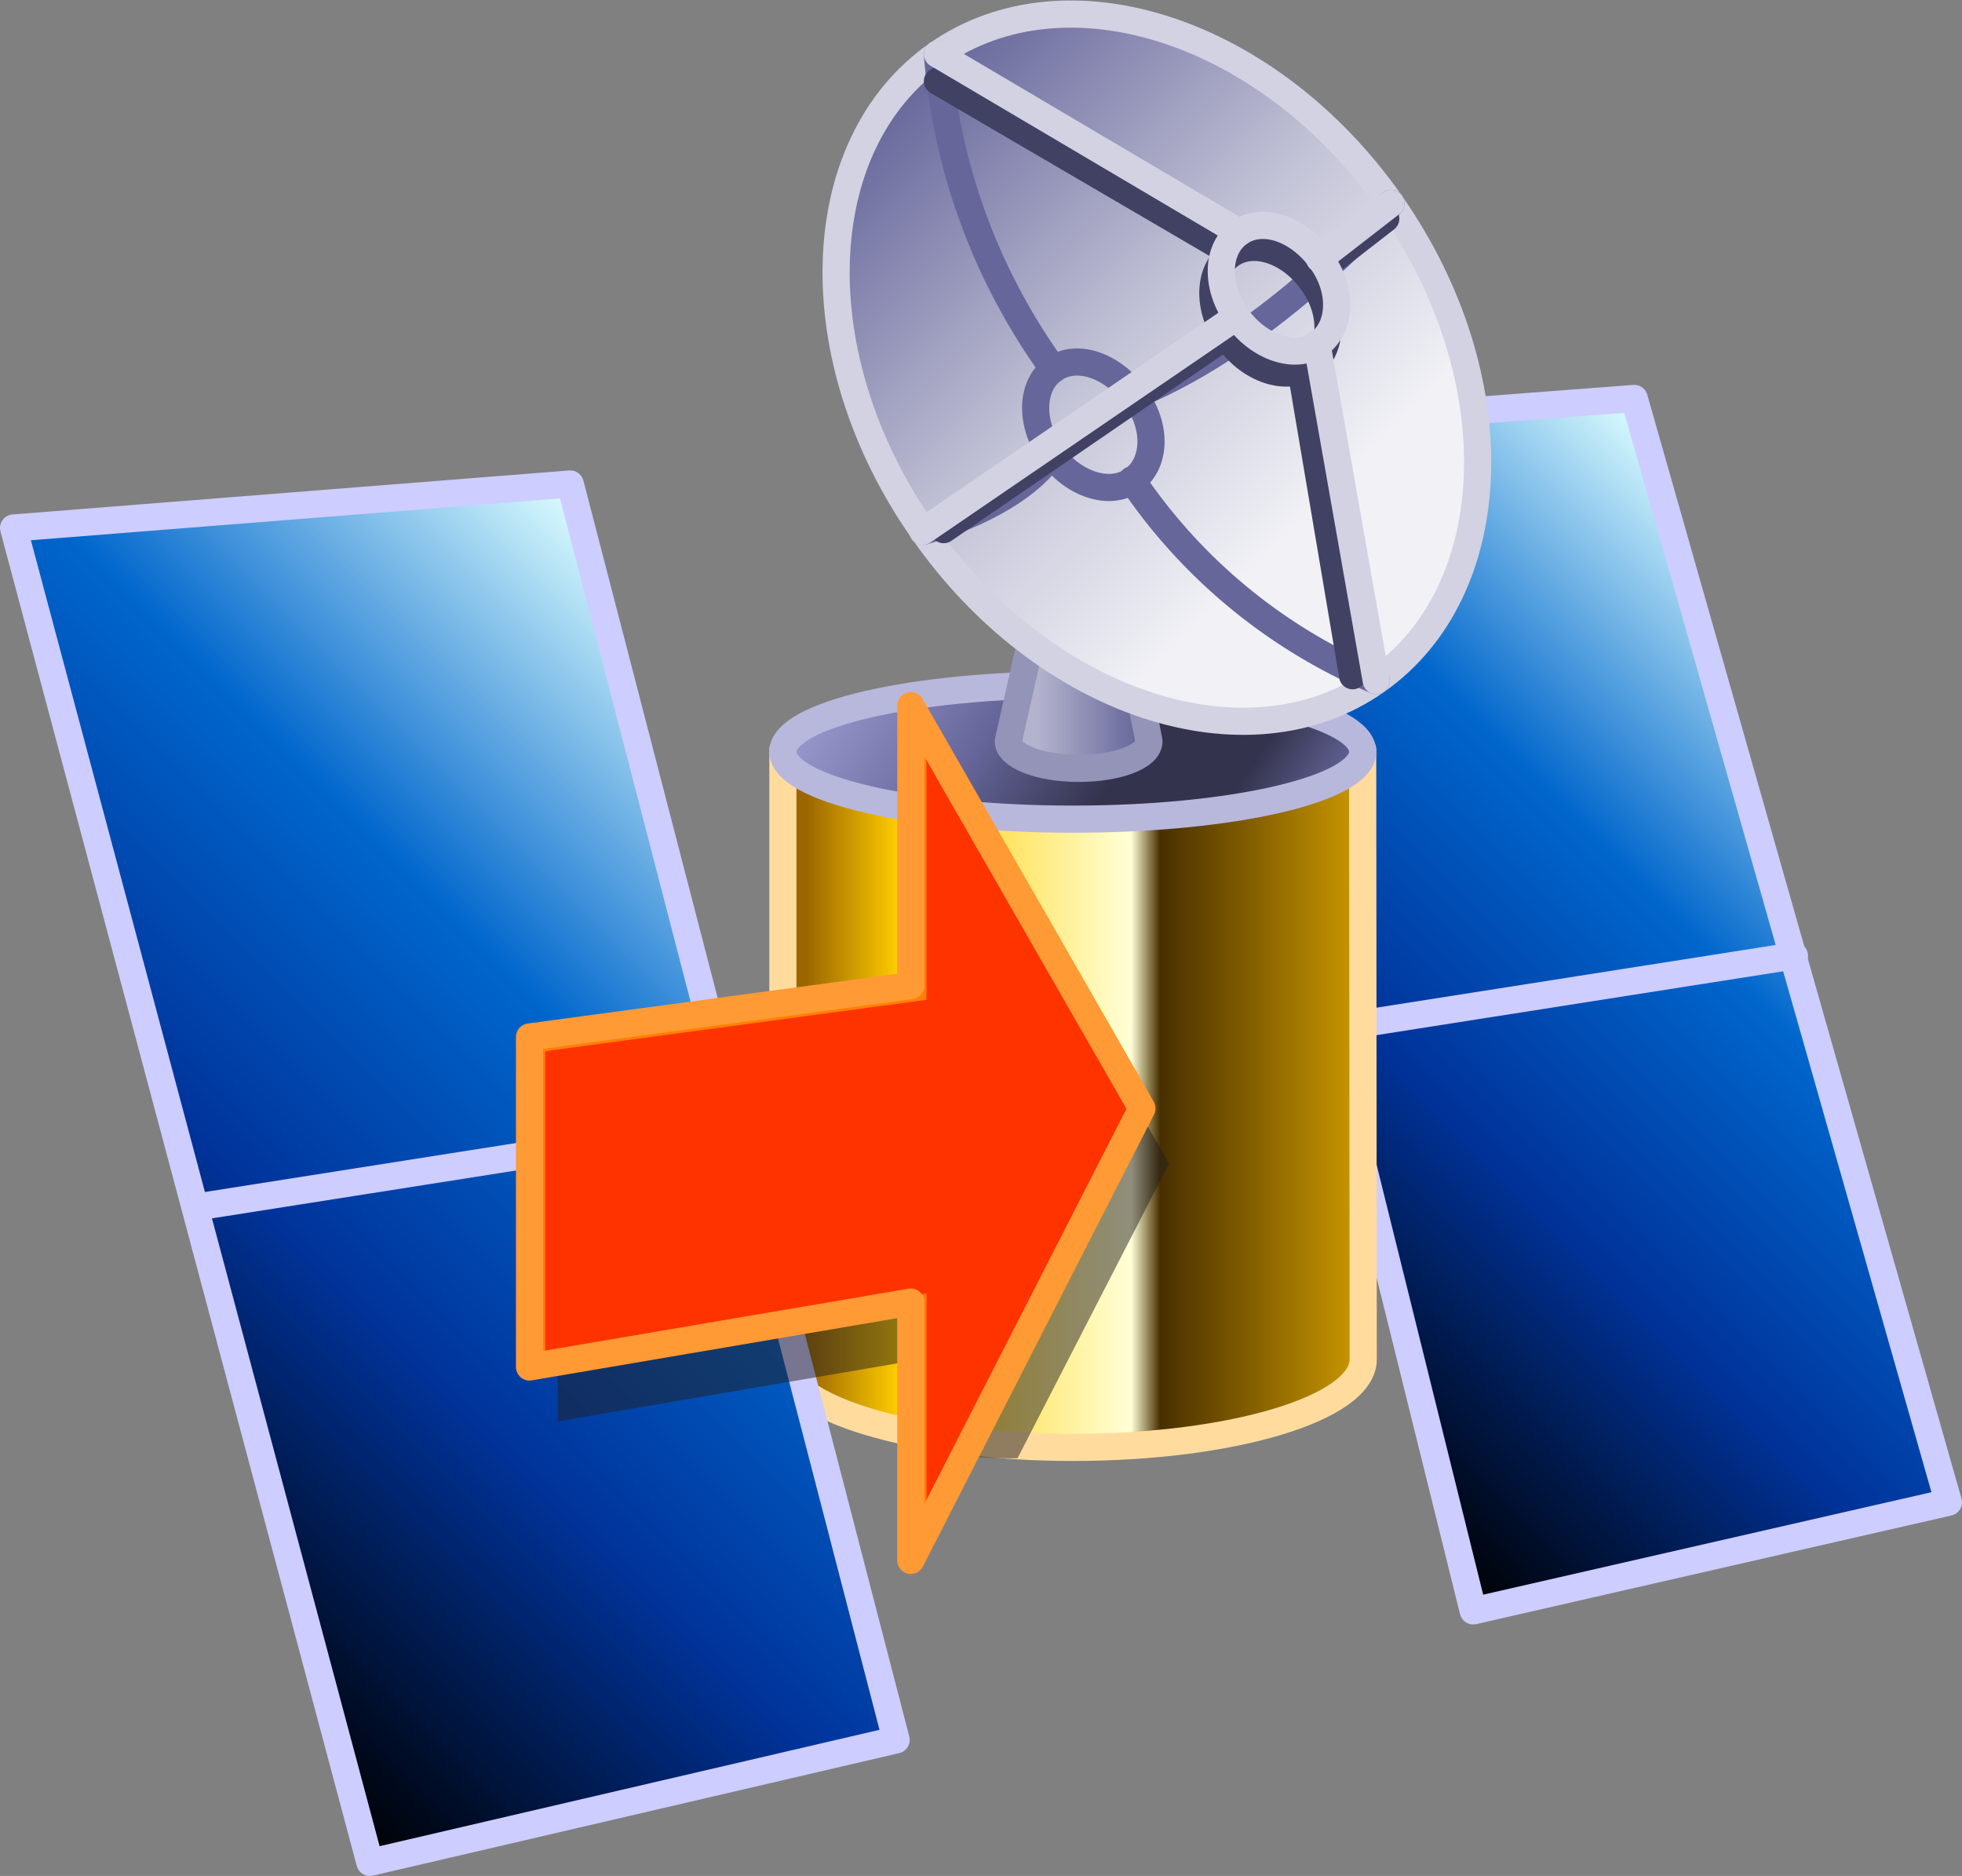 <?xml version="1.0" encoding="utf-8"?>
<svg xmlns="http://www.w3.org/2000/svg" xmlns:xlink="http://www.w3.org/1999/xlink" viewBox="0 0 72.25 69.07" style="background-color:#f6f6f6">
  <rect x="0" y="0" width="72.25" height="69.07" fill="#808080" stroke="none"/>
  <defs>
    <linearGradient id="eb84887e-fdb1-43c6-af8e-1acc90e410c0" x1="2492.09" y1="-1534.84" x2="2517.38" y2="-1560.13" gradientTransform="translate(-2448 1584)" gradientUnits="userSpaceOnUse">
      <stop offset="0"/>
      <stop offset="0.35" stop-color="#00339a"/>
      <stop offset="0.65" stop-color="#06c"/>
      <stop offset="1" stop-color="#e0ffff"/>
    </linearGradient>
    <linearGradient id="e5221a8a-d4c0-4095-9cf8-0b24371501a1" x1="2476.83" y1="-1543.55" x2="2498.2" y2="-1543.55" gradientTransform="translate(-2448 1584)" gradientUnits="userSpaceOnUse">
      <stop offset="0" stop-color="#9b6600"/>
      <stop offset="0.04" stop-color="#9b6600"/>
      <stop offset="0.2" stop-color="#ffcd00"/>
      <stop offset="0.6" stop-color="#ffffd7"/>
      <stop offset="0.65" stop-color="#482f00"/>
      <stop offset="1" stop-color="#cd9a00"/>
    </linearGradient>
    <linearGradient id="b6f8b7e2-10f0-4352-9532-06fa7c0e8c2f" x1="2479.91" y1="-1561.25" x2="2495.1" y2="-1551.39" gradientTransform="translate(-2448 1584)" gradientUnits="userSpaceOnUse">
      <stop offset="0" stop-color="#9a9ace"/>
      <stop offset="0.33" stop-color="#66669b"/>
      <stop offset="0.6" stop-color="#33334d"/>
      <stop offset="0.82" stop-color="#33334d"/>
      <stop offset="1" stop-color="#66669b"/>
    </linearGradient>
    <linearGradient id="a8fa4cc0-567d-42af-b0d0-2de3edd9460c" x1="2485.13" y1="-1562.31" x2="2490.31" y2="-1562.31" gradientTransform="translate(-2448 1584)" gradientUnits="userSpaceOnUse">
      <stop offset="0" stop-color="#b3b3cd"/>
      <stop offset="0.21" stop-color="#b3b3cd"/>
      <stop offset="0.93" stop-color="#66669b"/>
      <stop offset="1" stop-color="#66669b"/>
    </linearGradient>
    <linearGradient id="af1f7bc8-8f3a-4e9d-9244-cf0488950787" x1="2500.49" y1="-1560.59" x2="2480.71" y2="-1580.37" gradientTransform="translate(-2448 1584)" gradientUnits="userSpaceOnUse">
      <stop offset="0" stop-color="#f1f1f6"/>
      <stop offset="0.22" stop-color="#f1f1f6"/>
      <stop offset="0.56" stop-color="#c3c3d7"/>
      <stop offset="1" stop-color="#66669b"/>
    </linearGradient>
    <linearGradient id="be6915e4-6767-41e5-b1fb-d3c8e1e77006" x1="2449.78" y1="-1527.28" x2="2478.84" y2="-1556.34" xlink:href="#eb84887e-fdb1-43c6-af8e-1acc90e410c0"/>
    <clipPath id="e2693931-5ffe-4cf2-bae1-204a25cd34ce">
      <polygon points="19.5 38.18 33.54 36.29 33.54 25.98 42.05 40.81 33.54 57.45 33.54 47.94 19.5 50.33 19.5 38.18" fill="none" stroke="#ff9a34" stroke-linecap="round" stroke-linejoin="round" clip-rule="evenodd"/>
    </clipPath>
  </defs>
  <g id="a1d58d5b-cacf-4bcf-a6cc-15783ed11281" data-name="Layer 2">
    <g id="b5f6bcf1-bc7a-4e86-b204-592e0a55cf60" data-name="color">
      <g>
        <polygon points="71.75 55.31 54.25 59.31 43.5 15.94 60.18 14.67 71.75 55.31" stroke="#cdcdff" stroke-linecap="round" stroke-linejoin="round" fill-rule="evenodd" fill="url(#eb84887e-fdb1-43c6-af8e-1acc90e410c0)"/>
        <line x1="66.08" y1="35.19" x2="48.63" y2="37.93" fill="none" stroke="#cdcdff" stroke-linecap="round" stroke-linejoin="round"/>
        <path d="M50.2,50.05c0,1.79-4.8,3.24-10.69,3.24s-10.68-1.45-10.68-3.24V27.6c0,1.37,4.78,2.48,10.68,2.48S50.18,29,50.18,27.6Z" stroke="#ffdc9e" stroke-linecap="round" stroke-linejoin="round" fill-rule="evenodd" fill="url(#e5221a8a-d4c0-4095-9cf8-0b24371501a1)"/>
        <path d="M28.83,27.68c0-1.37,4.78-2.47,10.68-2.47s10.67,1.1,10.67,2.47-4.78,2.48-10.67,2.48S28.83,29.05,28.83,27.68Z" stroke="#b8b8dd" stroke-linecap="round" stroke-linejoin="round" fill-rule="evenodd" fill="url(#b6f8b7e2-10f0-4352-9532-06fa7c0e8c2f)"/>
        <path d="M42.31,27.29c0,.57-1.17,1-2.6,1s-2.58-.46-2.58-1l2.76-12.22Z" stroke="#9494b9" stroke-linecap="round" stroke-linejoin="round" fill-rule="evenodd" fill="url(#a8fa4cc0-567d-42af-b0d0-2de3edd9460c)"/>
        <path d="M34,19.56C29.52,13.19,29.76,5.32,34.52,2s12.24-.88,16.7,5.5,4.22,14.23-.54,17.57S38.44,25.93,34,19.56Z" stroke="#d2d2e2" stroke-linecap="round" stroke-linejoin="round" fill-rule="evenodd" fill="url(#af1f7bc8-8f3a-4e9d-9244-cf0488950787)"/>
        <polygon points="0.5 19.44 21 17.82 33 64.06 13.62 68.57 0.5 19.44" stroke="#cdcdff" stroke-linecap="round" stroke-linejoin="round" fill-rule="evenodd" fill="url(#be6915e4-6767-41e5-b1fb-d3c8e1e77006)"/>
        <line x1="30.88" y1="40.72" x2="7.25" y2="44.44" fill="none" stroke="#cdcdff" stroke-linecap="round" stroke-linejoin="round"/>
        <path d="M38.7,16.7c-.79-1.13-.74-2.52.1-3.11s2.16-.15,3,1,.75,2.51-.1,3.1S39.49,17.82,38.7,16.7Z" fill="none" stroke="#66669b" stroke-linecap="round" stroke-linejoin="round" fill-rule="evenodd"/>
        <path d="M34.52,2a22.82,22.82,0,0,0,4.28,11.6" fill="none" stroke="#66669b" stroke-linecap="round" stroke-linejoin="round" fill-rule="evenodd"/>
        <path d="M50.68,25.06a20.35,20.35,0,0,1-9-7.39" fill="none" stroke="#66669b" stroke-linecap="round" stroke-linejoin="round" fill-rule="evenodd"/>
        <path d="M34,19.56c3.9-1.18,4.72-2.86,4.72-2.86" fill="none" stroke="#66669b" stroke-linecap="round" stroke-linejoin="round" fill-rule="evenodd"/>
        <path d="M41.75,14.57c5.16-2.1,9.47-7.08,9.47-7.08" fill="none" stroke="#66669b" stroke-linecap="round" stroke-linejoin="round" fill-rule="evenodd"/>
        <path d="M45.23,12.48c-.79-1.13-.75-2.52.09-3.11s2.17-.15,3,1,.75,2.52-.09,3.11S46,13.6,45.23,12.48Z" fill="none" stroke="#414163" stroke-linecap="round" stroke-linejoin="round" fill-rule="evenodd"/>
        <line x1="34.52" y1="2.99" x2="45.13" y2="9.19" fill="none" stroke="#414163" stroke-linecap="round" stroke-linejoin="round"/>
        <line x1="49.81" y1="24.88" x2="47.93" y2="13.76" fill="none" stroke="#414163" stroke-linecap="round" stroke-linejoin="round"/>
        <line x1="34.75" y1="19.5" x2="45.35" y2="12.23" fill="none" stroke="#414163" stroke-linecap="round" stroke-linejoin="round"/>
        <line x1="48.4" y1="10.09" x2="51.03" y2="8.05" fill="none" stroke="#414163" stroke-linecap="round" stroke-linejoin="round"/>
        <path d="M45.54,11.66c-.79-1.12-.75-2.51.1-3.1s2.16-.15,3,1,.74,2.52-.1,3.11S46.33,12.79,45.54,11.66Z" fill="none" stroke="#d2d2e2" stroke-linecap="round" stroke-linejoin="round" fill-rule="evenodd"/>
        <line x1="34.52" y1="1.99" x2="45.64" y2="8.56" fill="none" stroke="#d2d2e2" stroke-linecap="round" stroke-linejoin="round"/>
        <line x1="50.68" y1="25.06" x2="48.49" y2="12.64" fill="none" stroke="#d2d2e2" stroke-linecap="round" stroke-linejoin="round"/>
        <line x1="33.98" y1="19.56" x2="45.54" y2="11.66" fill="none" stroke="#d2d2e2" stroke-linecap="round" stroke-linejoin="round"/>
        <line x1="48.59" y1="9.53" x2="51.22" y2="7.49" fill="none" stroke="#d2d2e2" stroke-linecap="round" stroke-linejoin="round"/>
        <path d="M34.54,53.44v-3.5l-14,2.39V40.18l14-1.89V28l8.51,14.84L37.47,53.69A14.53,14.53,0,0,1,34.54,53.44Z" fill="#231f20" fill-opacity="0.5" fill-rule="evenodd"/>
        <g>
          <g clip-path="url(#e2693931-5ffe-4cf2-bae1-204a25cd34ce)">
            <polygon points="19.85 38.51 33.88 36.62 33.88 26.31 42.4 41.15 33.88 57.78 33.88 48.27 19.85 50.66 19.85 38.51" fill="#f30" stroke="#f30" stroke-miterlimit="3.86" stroke-width="1.62" fill-rule="evenodd"/>
            <polygon points="19.67 38.35 33.71 36.46 33.71 26.15 42.22 40.98 33.71 57.62 33.71 48.1 19.67 50.5 19.67 38.35" fill="none" stroke="#ff8000" stroke-miterlimit="3.86" stroke-width="0.81" fill-rule="evenodd"/>
          </g>
          <polygon points="19.5 38.18 33.54 36.29 33.54 25.98 42.05 40.81 33.54 57.45 33.54 47.94 19.5 50.33 19.5 38.18" fill="none" stroke="#ff9a34" stroke-linecap="round" stroke-linejoin="round" fill-rule="evenodd"/>
        </g>
        <polygon points="19.5 38.18 33.54 36.29 33.54 25.98 42.05 40.81 33.54 57.45 33.54 47.94 19.5 50.33 19.5 38.18" fill="none" fill-rule="evenodd"/>
      </g>
    </g>
  </g>
</svg>
